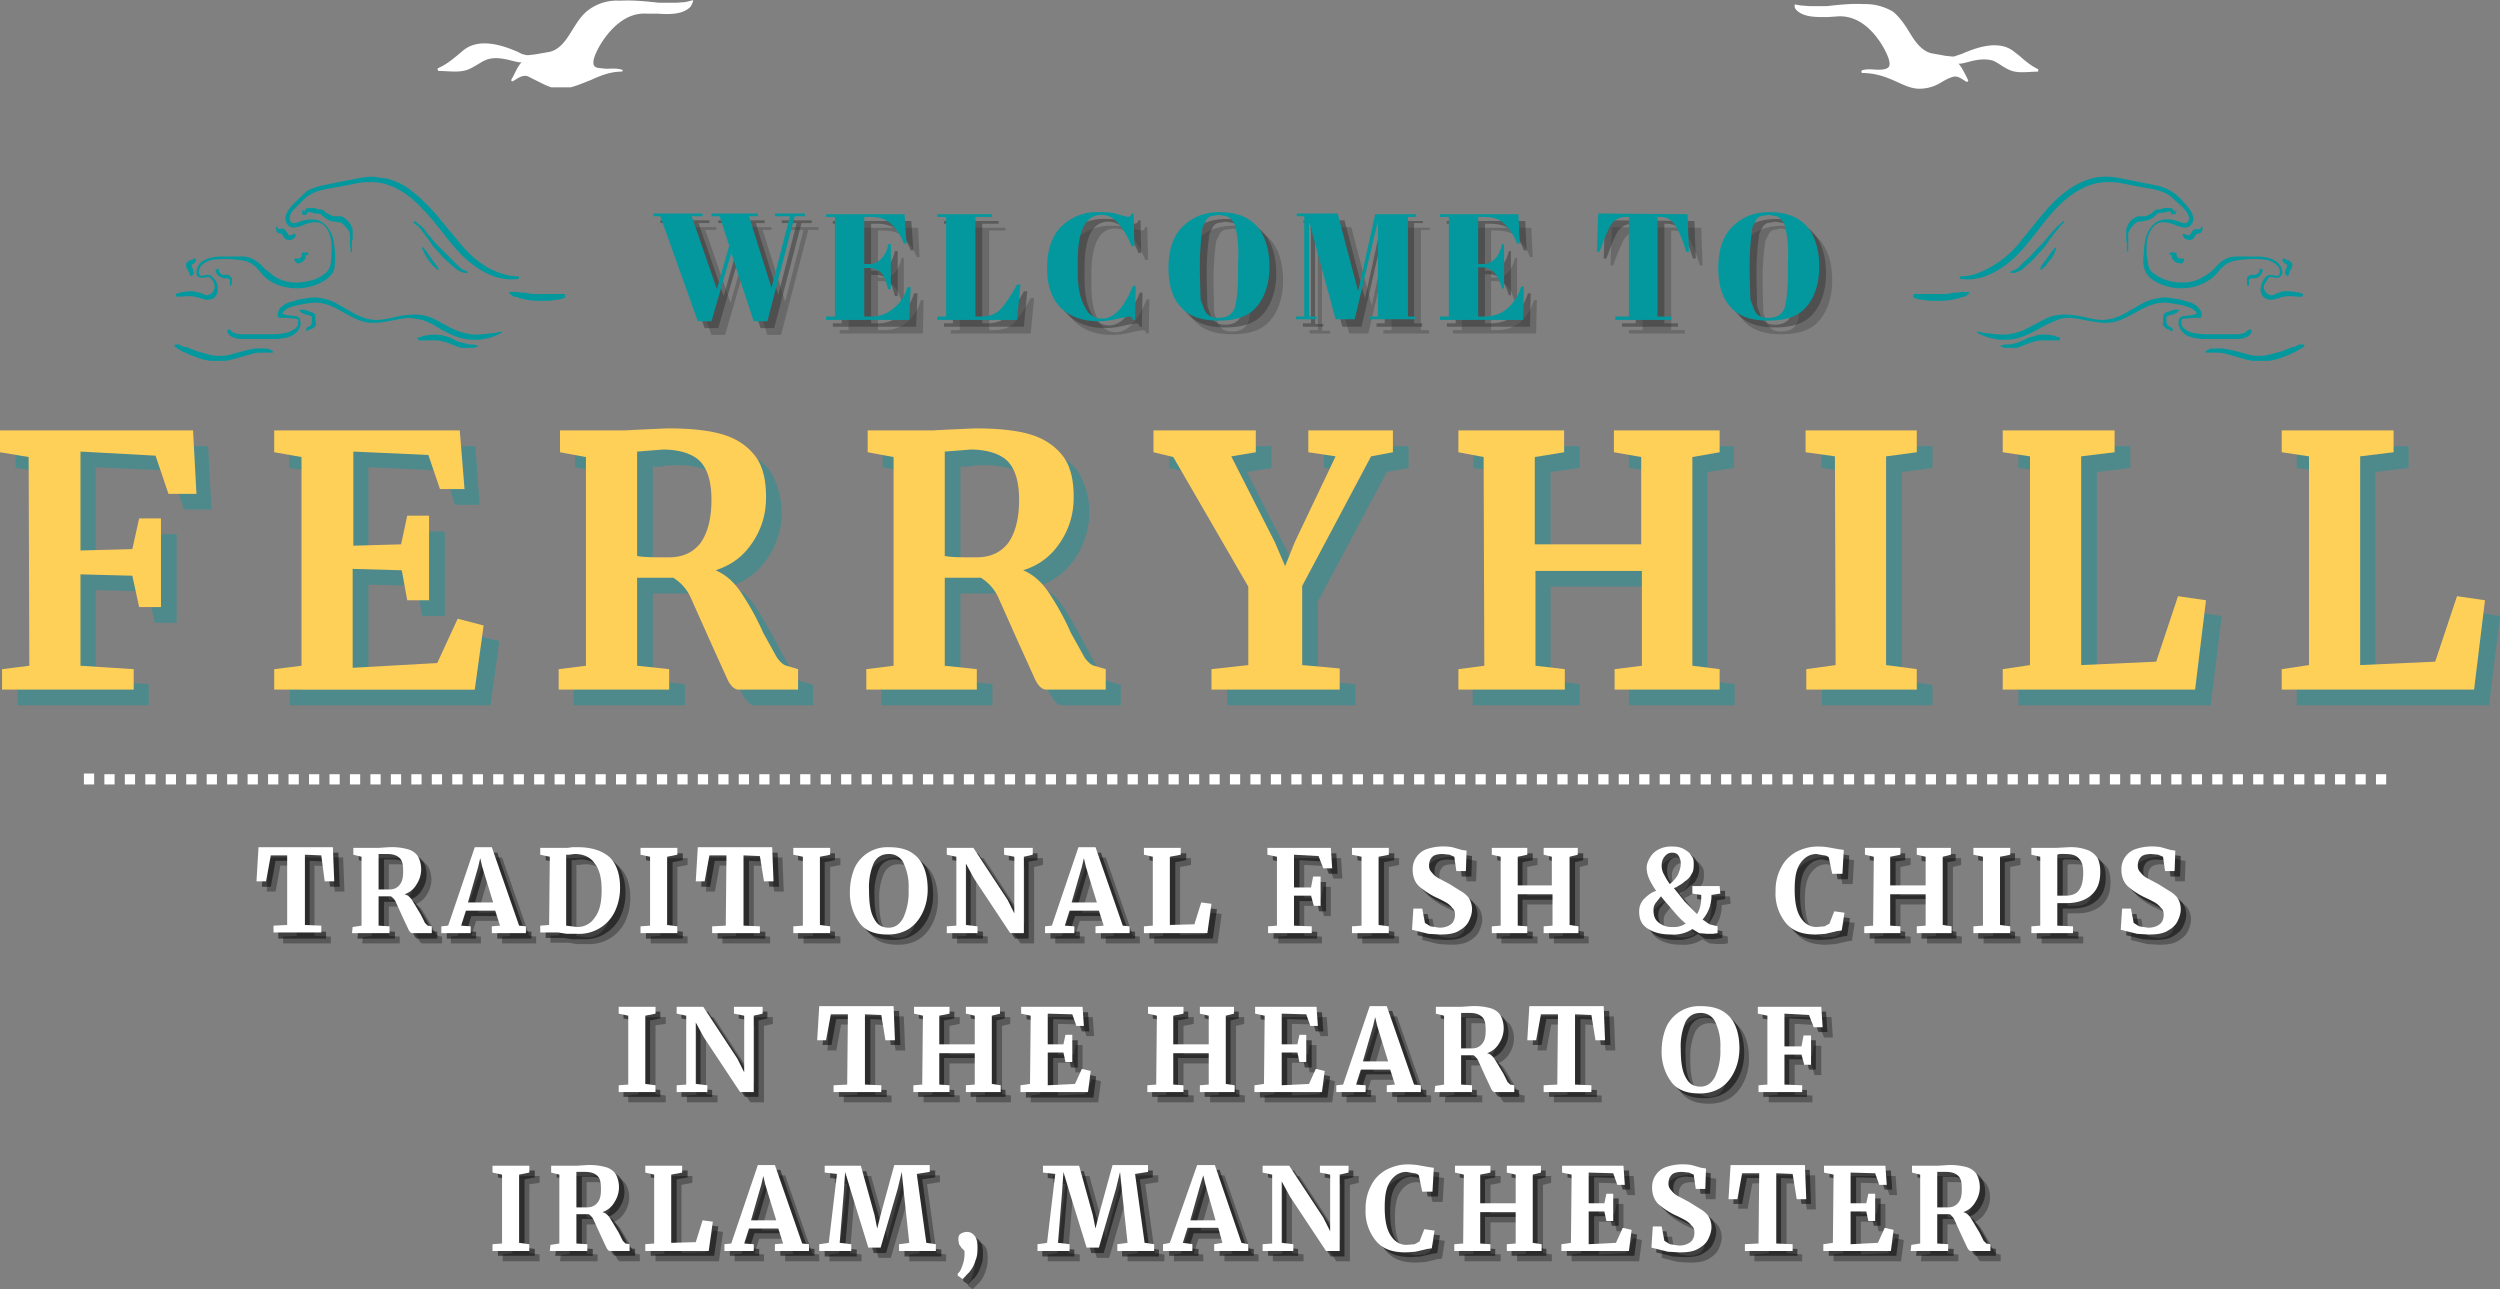 <svg xmlns="http://www.w3.org/2000/svg" viewBox="5.9 93.6 366.5 189">
  <rect x="5.9" y="93.6" width="366.5" height="189" fill="#808080" stroke="none"/>
  <style>
    .B{fill-opacity:.302}.C{fill-opacity:.502}.D{fill:#03989e}.E{clip-rule:nonzero}.F{fill-opacity:.4}
  </style>
  <defs>
    <path id="I" d="m90 194 4-.6v-30.6l-3.8-.7V159h9.6l1.8-.2 4.4-.2c3.5 0 6.3.4 8.4 1.1s3.7 1.8 4.6 3.3a11.8 11.8 0 0 1-.5 12.3 10 10 0 0 1-5.4 4.2c1.4.5 2.6 1.6 3.6 3.1 1 1.6 2.2 3.6 3.4 6l2 3.6c.4.7.9 1.2 1.3 1.3l1.7.5v3h-8.7c-.5 0-1.1-.6-1.7-1.7-.6-1-1.4-2.8-2.3-5.2l-3-6.5c-.8-1.6-1.6-2.6-2.5-3h-5.3v12.8l4.7.5v3.1H90zm16.3-16.5c2 0 3.4-.7 4.5-2 1.1-1.5 1.7-3.6 1.7-6.4 0-2.5-.6-4.3-1.6-5.5-1.1-1.2-3-1.8-5.6-1.8-1 0-1.7 0-2.4.2h-1.3v15.4l3 .1zm0 0"/>
    <path id="J" d="m191.2 181.9-11-19-2.9-.7V159h15v3.2l-3.6.6 6.4 12.6 1.5 3.5 1.4-3.5 6-12.6-4-.6V159h12.4v3.2l-3.2.6-10.1 19v11.6l5.5.5v3.1h-18.8v-3l5.4-.6zm0 0"/>
    <path id="K" d="m277.2 162.8-4.3-.6V159h16.3v3.2l-4.5.6v30.6l4.5.6v3H273v-3l4.3-.6zm0 0"/>
    <path id="L" d="m305.8 162.8-4-.6V159h16.4v3.2l-4.9.6v30.6l11-.5 3.2-9.6 4.1.6L330 197h-28.2v-3l4-.6zm0 0"/>
    <path id="M" d="m87.8 191.7 4-.5v-30.6l-3.8-.7v-3.2h9.5l1.8-.1 4.4-.2c3.5 0 6.4.3 8.5 1s3.6 1.9 4.6 3.3c1 1.5 1.4 3.4 1.4 5.8s-.6 4.5-1.9 6.5-3 3.4-5.5 4.2c1.4.6 2.6 1.6 3.7 3.2 1 1.5 2.2 3.5 3.3 6l2 3.6c.5.7 1 1.1 1.4 1.2l1.7.5v3h-8.7c-.6 0-1.2-.5-1.7-1.6l-2.4-5.3-2.9-6.5a6.6 6.6 0 0 0-2.6-3h-5.3v12.9l4.7.5v3H87.8zm16.2-16.4c2 0 3.5-.7 4.6-2.1 1-1.4 1.6-3.5 1.6-6.3 0-2.5-.5-4.4-1.6-5.6-1-1.1-3-1.8-5.5-1.8l-2.5.2-1.3.1v15.3c.4.1 1.4.2 3 .2zm0 0"/>
    <path id="N" d="m113 138 1.8-6.4-1.4-4.3h-1.2v-.4h6.8v.4h-1.3l3.3 10.5 2.7-10.5h-2.2v-.4h4.4v.4h-1.5l-4 15.4h-2l-3.3-10-2.9 10h-2l-5.5-15.4h-1v-.4h7.2v.4h-1.6zm0 0"/>
    <path id="O" d="M129 127h11.5l.2 4.3h-.4a7.8 7.8 0 0 0-2-3c-.6-.6-1.6-.9-3-.9h-.7v6.9h.8a2.3 2.3 0 0 0 1.7-.8c.5-.5.8-1.3 1-2.1h.3v6.5h-.3c-.3-1-.7-1.9-1.1-2.3-.5-.5-1-.8-1.9-.8h-.5v7.2h.8c1.4 0 2.6-.4 3.5-1.2 1-.9 1.6-1.9 2-3.2h.4l-.1 4.9H129v-.5h1.3v-14.6H129zm0 0"/>
    <path id="P" d="M145.3 127h8v.4h-2.4V142h.8c1.3 0 2.3-.4 3-1.2s1.5-2 2.3-3.5h.5l-.5 5.2h-11.7v-.5h1.3v-14.6h-1.3zm0 0"/>
    <path id="Q" d="M169.4 127.1c-2.3 0-3.5 2.2-3.5 6.7v1.7c0 2.1.3 3.8 1 5 .5 1.2 1.4 1.8 2.6 1.8 1.7 0 3.2-1.6 4.5-4.8h.4l-.1 5h-.3l-.2-.4-.4-.1-1.6.3a11.9 11.9 0 0 1-2.8.4c-2.4 0-4.3-.7-5.6-2-1.3-1.3-2-3.2-2-5.8s.7-4.7 2-6a7.4 7.4 0 0 1 5.7-2.2c.9 0 1.8 0 2.6.3l1.5.4.4-.1.2-.4h.3l.1 4.8h-.4c-.6-1.5-1.3-2.6-2-3.4a3.1 3.1 0 0 0-2.4-1.2zm0 0"/>
    <path id="R" d="M189.4 135.6V134a18 18 0 0 0-.4-5.2c-.3-.8-.7-1.3-1.3-1.5l-1.1-.2-1.2.2c-.3.1-.5.3-.7.6l-.5 1a41.5 41.5 0 0 0-.4 5.2v1.5l.1 3.9.6 1.6c.4.8 1.1 1.1 2 1.1 1.3 0 2-.5 2.4-1.4.3-1 .5-2.8.5-5.2zm-2.9 7c-2.4 0-4.3-.6-5.5-2-1.2-1.3-1.8-3.2-1.8-5.7s.6-4.6 2-6 3.1-2.2 5.5-2.2 4.2.7 5.4 2 1.9 3.4 1.9 6c0 2.5-.7 4.5-1.9 5.9-1.2 1.4-3 2-5.6 2zm0 0"/>
    <path id="S" d="M209.5 127h6v.3h-1.3V142h1.2v.5h-6.7v-.5h1.2v-13.8h-.1l-3.3 14.3h-2.8l-4-14.4v14h1.2v.4h-3v-.5h1.2v-14.7H198v-.4h6l3 11.5zm0 0"/>
    <path id="T" d="m255.3 127 .2 5.5h-.4c-.6-2-1.2-3.3-1.7-4-.5-.8-1.3-1.1-2.2-1.1h-.3V142h2v.5h-8.2v-.5h2v-14.6h-.4c-1 0-1.7.4-2.2 1.1-.5.8-1 2-1.7 4h-.4l.2-5.6zm0 0"/>
    <path id="U" d="M49.5 220.5H47l-.7 3.8H45l.3-5h10.9l.2 5H55l-.6-3.7-2.4-.1v10.3l2.4.1v1h-7v-1l2-.1zm0 0"/>
    <path id="V" d="m59.1 231 1.3-.2v-10.1l-1.2-.3v-1h3.7l1.5-.1a9 9 0 0 1 2.8.3c.7.2 1.2.6 1.5 1.1a4 4 0 0 1-.2 4 3.2 3.2 0 0 1-1.8 1.5c.5.1.9.5 1.2 1l1.2 2 .6 1.2.4.4.6.1v1h-2.9c-.1 0-.3-.1-.5-.5l-.8-1.7-1-2.2a2 2 0 0 0-.8-1h-1.8v4.3l1.6.1v1H59zm5.4-5.5c.6 0 1.1-.2 1.5-.7s.5-1.1.5-2c0-.9-.1-1.5-.5-1.9-.4-.4-1-.6-1.8-.6h-1.3v5.2h1zm0 0"/>
    <path id="W" d="m88 220.7-1.4-.3v-1h4l.7-.1h.8c2 0 3.6.5 4.7 1.5 1 1 1.5 2.5 1.5 4.4a8 8 0 0 1-.8 3.6A5.8 5.8 0 0 1 92 232h-1.5l-1.3-.2h-2.6v-1l1.3-.1zm2.4 10.1 1.6.2a3 3 0 0 0 2.6-1.4c.7-.9 1-2.2 1-4 0-1.7-.3-3-1-3.9-.6-.9-1.6-1.4-2.9-1.4a5.2 5.2 0 0 0-.8.1h-.5zm0 0"/>
    <path id="X" d="m102.7 220.7-1.4-.3v-1h5.4v1l-1.5.3v10l1.5.2v1h-5.4v-1l1.4-.1zm0 0"/>
    <path id="Y" d="M137.5 232.1c-1.8 0-3.2-.5-4.1-1.7a7.4 7.4 0 0 1-1.4-4.7 9 9 0 0 1 .7-3.4 5.3 5.3 0 0 1 5-3c2 0 3.3.5 4.3 1.6.9 1 1.4 2.6 1.4 4.6 0 1.3-.3 2.5-.8 3.5s-1.2 1.8-2 2.3c-1 .6-2 .8-3 .8zm.2-11.8c-1 0-1.7.4-2.2 1.3a9 9 0 0 0-.7 4c0 1.9.2 3.2.7 4.1.5 1 1.2 1.4 2.2 1.4.9 0 1.6-.5 2.1-1.4a9 9 0 0 0 .8-4.2 8 8 0 0 0-.8-4 2.3 2.3 0 0 0-2.1-1.2zm0 0"/>
    <path id="Z" d="m147.6 220.7-1.4-.3v-1h3.9l5 7.6 1 2v-8.3l-1.5-.3v-1h4.2v1l-1.3.3v11.2h-2l-5.3-8-1.2-2.2v9l1.7.2v1h-4.5v-1l1.4-.1zm0 0"/>
    <path id="a" d="M165.5 219.3h2.5l4 11.5 1 .1v1h-5v-1l1.2-.1-.7-2.2h-4.3l-.7 2.2 1.4.1v1h-4.3v-1l1-.1zm1.1 2.9-.3-1.3-.3 1.3-1.5 5.2h3.7zm0 0"/>
    <path id="b" d="m176.4 220.7-1.3-.3v-1h5.4v1l-1.6.3v10l3.6-.1 1-3.2 1.5.2-.6 4.3h-9.3v-1l1.3-.1zm0 0"/>
    <path id="c" d="m194.6 220.7-1.4-.3v-1h9.3l.2 3h-1.3l-.7-1.8-3.6-.2v4.8h2.5l.3-1.6h1.1v4.3h-1l-.4-1.5h-2.5v4.4l2.6.1v1h-6.4v-1l1.3-.1zm0 0"/>
    <path id="d" d="m218.5 232.1-1.7-.1-1.6-.4-.8-.2.2-3.1h1.3l.4 2.1.8.5 1.3.2c.8 0 1.3-.2 1.7-.5s.6-.8.6-1.4c0-.4-.1-.8-.4-1a3 3 0 0 0-.9-.8 18.8 18.8 0 0 0-1.6-.8c-1-.5-1.7-1-2.4-1.6-.6-.6-.9-1.4-.9-2.4a3.1 3.1 0 0 1 2-3 7.7 7.7 0 0 1 3.8-.3l1.4.4.7.1-.1 3h-1.4l-.3-2.1-.7-.3-1-.1c-.6 0-1.2.1-1.5.4-.3.3-.5.7-.5 1.3 0 .4.1.7.4 1a3.2 3.2 0 0 0 .9.8l1.7.9 1.6 1a4.1 4.1 0 0 1 1.2 1c.3.5.5 1 .5 1.7 0 .6-.2 1.2-.5 1.8s-.8 1-1.5 1.4c-.7.4-1.6.5-2.7.5zm0 0"/>
    <path id="e" d="m227.4 220.7-1.3-.3v-1h5.2v1l-1.5.3v4.2h5.2v-4.2l-1.3-.3v-1h5v1l-1.2.3v10l1.3.2v1h-5.1v-1l1.3-.1v-4.6h-5.2v4.6l1.5.1v1H226v-1l1.3-.1zm0 0"/>
    <path id="f" d="m259.6 226.1-1.3.2a5.3 5.3 0 0 1-1.3 3.6l1 .7 1.2.3v1l-.7.1h-.8l-1.2-.1-1-.6a5 5 0 0 1-3.1.8c-1.5 0-2.6-.3-3.5-.9s-1.2-1.4-1.2-2.5a2.6 2.6 0 0 1 .7-1.8c.5-.5 1.1-1 1.8-1.2a10 10 0 0 1-1-1.7 4 4 0 0 1-.4-1.7c0-.5.2-1 .5-1.5s.7-.9 1.3-1.2a4 4 0 0 1 1.9-.4c.7 0 1.3.1 1.8.4s.8.5 1 .9c.3.3.4.7.4 1.1 0 .6 0 1.2-.3 1.6-.2.4-.5.8-1 1.1-.4.4-1 .7-1.6 1l1.6 2 1.5 1.5.3.3c.4-.7.6-1.5.6-2.4v-.4l-1.3-.2V225h4zm-8.6-4.2c0 .6.1 1 .4 1.5a8.4 8.4 0 0 0 .8 1.3c.6-.5 1-1 1.2-1.4.2-.5.4-1 .4-1.6a2.1 2.1 0 0 0-.3-1.1c-.2-.4-.6-.5-1-.5a1.3 1.3 0 0 0-1 .5c-.3.3-.5.8-.5 1.3zm1.6 9.1a3 3 0 0 0 1.9-.5 15.7 15.7 0 0 1-1.4-1.4l-1.8-2.1-.4-.5-.8 1c-.2.3-.3.6-.3 1 0 .8.2 1.4.7 1.8a3 3 0 0 0 2.1.7zm0 0"/>
    <path id="g" d="M273.6 232.1c-2 0-3.4-.5-4.4-1.7a6.8 6.8 0 0 1-1.5-4.7 7 7 0 0 1 .8-3.4c.5-1 1.2-1.7 2.2-2.3 1-.5 2-.8 3.2-.8a10.6 10.6 0 0 1 1.4.1l1.7.3.7.1-.2 3.5H276l-.5-2.4a1 1 0 0 0-.7-.3l-1.1-.2c-1 0-1.8.5-2.4 1.4s-.8 2.1-.8 3.8c0 1.6.2 3 .8 4s1.4 1.5 2.4 1.5l1.2-.1.7-.4.7-1.8 1.5.2-.4 2.6-.7.1-.4.1-1.3.3-1.4.1zm0 0"/>
    <path id="h" d="m306.5 220.7-1.3-.3v-1h3.6l1.9-.1a7 7 0 0 1 2.7.4 3 3 0 0 1 1.5 1.2c.3.6.4 1.3.4 2 0 1.5-.4 2.6-1.3 3.4s-2.1 1.2-3.7 1.2H309v3.3l2.3.1v1h-6.1v-1l1.3-.1zm2.5 5.7h1.3c.7 0 1.4-.2 1.8-.7.5-.6.7-1.5.7-2.7 0-1-.2-1.6-.6-2-.4-.5-1-.7-2-.7a8.3 8.3 0 0 0-.9 0l-.3.1zm0 0"/>
    <path id="i" d="m158.5 244-1.4-.3v-1h9l.2 2.8h-1.1l-.6-1.7-3.6-.1v4.5h2.3l.3-1.4h1v4h-1l-.3-1.4H161v4.8l4-.2 1-2.2 1.3.3-.4 3.1H157v-1l1.4-.2zm0 0"/>
    <path id="j" d="m130.1 267.2-1.8-.2v-1h5.3l2 7.2.4 2 .5-2 2-7.3h5.2v1l-1.9.3 1.4 10.1 1.4.2v1h-5.4v-1l1.5-.2-.8-7.4-.3-3-.6 2.5-2.5 8.6h-1.8l-2.5-8.1-.9-3-.2 3-.6 7.4 1.7.2v1h-4.7v-1l1.4-.2zm0 0"/>
    <path id="k" d="M149.2 275.7c.4 0 .8.2 1.1.6.3.4.4 1 .4 1.6 0 .7 0 1.3-.3 2-.2.7-.5 1.2-.9 1.7l-1 1-.7-.5v-.3c.3-.2.5-.6.7-1.2a5 5 0 0 0 .3-1.7v-.4a2 2 0 0 0-.4-.4l-.4-.6-.1-.6c0-.4 0-.7.3-.9.3-.2.6-.3 1-.3zm0 0"/>
    <clipPath id="A">
      <path d="M70 93.6h37.5v12.8H70zm0 0" class="E"/>
    </clipPath>
    <clipPath id="B">
      <path d="M269 94.1h35.7V107H269zm0 0" class="E"/>
    </clipPath>
    <clipPath id="C">
      <path d="M293 119.5h51V138h-51zm0 0" class="E"/>
    </clipPath>
    <clipPath id="D">
      <path d="M329 144h15v2.5h-15zm0 0" class="E"/>
    </clipPath>
    <clipPath id="E">
      <path d="M286.3 136h8.7v2h-8.7zm0 0" class="E"/>
    </clipPath>
    <clipPath id="F">
      <path d="M31.4 119.5H82V138H31.4zm0 0" class="E"/>
    </clipPath>
    <clipPath id="G">
      <path d="M31.4 144H46v2.5H31.4zm0 0" class="E"/>
    </clipPath>
    <clipPath id="H">
      <path d="M80 136h8.8v2H80zm0 0" class="E"/>
    </clipPath>
  </defs>
  <g clip-path="url(#A)">
    <path fill="#fff" d="M105 94h-2.5c-1.9-.2-3.7-.4-5.7-.3a7 7 0 0 0-4.4 1.2c-1.2.8-1.9 2-2.6 3.1-.8 1.3-1.7 2.8-3.3 3.2l-2.3.4c-.4 0-1 .2-1.4 0-.3 0-.6-.2-1-.4-2.3-1-5.7-2.1-8-.2-1.2 1-2.3 2-3.7 2.6-.1.1 0 .4.1.4 1.4 0 3 .3 4.3-.2 1-.4 1.7-1 2.6-1.4 1-.4 2-.3 3-.1.2 0 2.1.6 2.3.4-.7.7-1 1.7-1.5 2.5-.1.2 0 .4.2.3.7-.4 1.4-1 2.2-.7l2 1c1 .5 2.2 1 3.3.8 1.4-.2 2.7-.8 4-1.3 1.3-.6 2.8-1.2 4.4-1.2.2 0 .3-.3 0-.3-1-.3-2 0-2.9-.2-.5 0-1.2-.1-1.2-.7-.1-.7.5-1.8.8-2.4 1.5-2.6 3.9-5.1 7-4.9h1.6c1.4.1 3.4.2 4.6-.8.4-.3.5-.8.7-1.2l-1.2.3-1.3.1zm0 0"/>
  </g>
  <g clip-path="url(#B)">
    <path fill="#fff" d="M271.2 94.5h2.5c1.8-.2 3.6-.4 5.4-.3a8 8 0 0 1 4.3 1.1c1 .8 1.8 2 2.4 3 .8 1.3 1.7 2.7 3.2 3.1l2.2.4c.5 0 1 .2 1.4 0l.9-.3c2.3-1 5.5-2.1 7.7-.3s.1 0 .1 0c1.1 1 2.2 2 3.5 2.6l-.1.3c-1.4 0-2.9.3-4.1-.2-1-.4-1.6-1-2.5-1.4-1-.3-2-.2-2.9 0-.2 0-2 .6-2.2.4.6.7 1 1.6 1.4 2.4.1.1 0 .3-.2.3-.7-.4-1.3-1-2.1-.7-.7.2-1.3.6-2 1a6 6 0 0 1-3.1.7c-1.3-.1-2.5-.8-3.7-1.3-1.4-.6-2.8-1-4.4-1-.1 0-.2-.3 0-.4 1-.3 1.9 0 2.8-.1.5 0 1.2-.2 1.2-.7.1-.7-.5-1.8-.8-2.4-1.4-2.5-3.7-4.9-6.8-4.7l-1.4.1c-1.4 0-3.4.1-4.5-.9-.4-.3-.4-.7-.7-1l1.2.2 1.3.1zm0 0"/>
  </g>
  <g class="D" clip-path="url(#C)">
    <path d="M343.3 136.6a8 8 0 0 0-2.5-.3c-.4 0-.7.2-1.1.3-.4.2-.8.4-1.1.2-.7-.2-1-1-.7-1.6l.6-.9c.3-.2.7 0 1 0 .5.1.9-.2 1-.7 0-.5-.2-1-.6-1.4-.9-.9-2.3-1-3.5-1h-2c-.7 0-1.5 0-2.1.3-.7.3-1.2.8-1.7 1.4-.5.5-1 .9-1.6 1.2-1 .7-2.3 1-3.6.9a6.5 6.5 0 0 1-3.6-1.2 2 2 0 0 1-1-1.7l-.2-1.2v-1.2c0-1.3.6-3.2 2.1-3.5.8-.1 1.6.2 2.4.5.6.2 1.4.5 2-.1 1-1.2-.4-2.6-1.2-3.5a6.8 6.8 0 0 0-3.8-2.3l-2.5-.5-2.5-.5a12 12 0 0 0-2.5-.3c-.8 0-1.5.1-2.2.3a11 11 0 0 0-3.8 2c-2.5 1.9-4.2 4.5-6.2 6.8a14.7 14.7 0 0 1-7 5.2 7 7 0 0 1-2 .3c-.3 0-.3.4 0 .4 3 .4 5.7-1.2 7.8-3.1 2.3-2.2 4-5 6.1-7.2 1.9-2 4.4-3.8 7.3-3.9.8 0 1.6 0 2.5.2l2.5.5c1.6.3 3.2.4 4.5 1.4l1.7 1.5c.4.5 1 1 1 1.8 0 .2-.2.5-.4.6-.3.1-.8-.1-1-.2a5 5 0 0 0-2.4-.3c-1.3.2-2.2 1.4-2.5 2.6a9 9 0 0 0-.3 2.3c-.1.8-.2 1.6.1 2.4.4 1.3 1.8 2 3 2.4a8 8 0 0 0 4 .2 7 7 0 0 0 3.4-1.8c.5-.6 1-1.2 1.6-1.6.6-.4 1.3-.5 2-.6a15.9 15.9 0 0 1 4 0c.6.2 1.2.5 1.6 1 .2.3.4 1.1 0 1.3-.4.1-.8-.1-1-.1-.4 0-.7.1-.9.4-.4.4-.7 1.1-.7 1.8s.5 1.3 1.1 1.4c.8.2 1.6-.3 2.3-.4.8-.2 1.6 0 2.4 0 .4.1.6-.4.2-.5zm0 0"/>
  </g>
  <path d="m325 124.6-.1-.2h-.1v.2h-.2c0-.1 0-.2-.2-.3 0-.2-.3-.2-.6-.2h-.6l-.7.2h-.4a1 1 0 0 0-.4.2l-.3.3a3 3 0 0 1-.5.3l-.5.2h-1.1a1.7 1.7 0 0 0-.4.2 2.4 2.4 0 0 0-.6.4 3.8 3.8 0 0 0-.4.6 2 2 0 0 0-.3.7v.7a4.9 4.9 0 0 0 0 .6v.5l.1.1v.7a1 1 0 0 1 0 .1v.5l-.1.1c0 .1 0 .1.1 0a1.6 1.6 0 0 0 .2-.2v-1.9a3.7 3.7 0 0 1 0-.5 1.9 1.9 0 0 1 .2-.6l.3-.4a3.6 3.6 0 0 1 .6-.6 1.6 1.6 0 0 1 .3-.2h.3l.5-.1.6-.1a2.6 2.6 0 0 0 1.1-.6l.2-.2.2-.2.4-.1h.4l.8-.2h.3v.2h.1v.2h.1c.1 0 .1 0 0 0h.5v-.1l.1-.1v-.1zm-1 0zm13.6 8.6a.3.3 0 0 0 0-.1l-.3-.1-.2.1v.4s-.1 0 0 0l-.1.1a1.4 1.4 0 0 1-.2.1.9.9 0 0 1-.2.2h-.7a.7.7 0 0 0-.6.5v.6a1.6 1.6 0 0 0 0 .3l.1.2h.2v-.6a.7.7 0 0 1 0-.2v-.1l.1-.1h.1a1.3 1.3 0 0 1 .1-.1h.5a1.3 1.3 0 0 0 .6-.2c.3-.2.5-.5.6-.9v-.1zm-30.5-5.4zm1.3-1.8a2.5 2.5 0 0 0-.5.5h-.1a.6.6 0 0 0-.1.1l-.6.6-.6.7-.3.3-.3.4-.6.7-.7.7-1.3 1.4-.7.6-.6.6-.1.2v-.1l-.2.2a3 3 0 0 1-.5.3h-.2l-.2.2h-.2v.2h.7l.5-.2a3.8 3.8 0 0 0 .4-.2l.4-.3.4-.4.4-.3.8-.8 1.6-1.8.6-.9.6-.8.1-.1.2-.3.4-.4.1-.2.2-.2.2-.2.1-.1.2-.2c.1 0 0-.2 0-.1zm-7.4 7.3zm6.2-3.5v.1l-.2.1v.2l-.3.2-.1.2-.3.4-.3.4-.3.5v-.1l-.4.6-.2.2v.2l-.1.1v.2h.2l.1-.1a.2.2 0 0 1 .1 0l.1-.2.3-.2.4-.6.5-.6.2-.3.2-.4v-.1l.1-.2.1-.2v-.2c0-.1 0-.2-.1-.1zm28.2 12.2c-.4.6-1.3.6-2 .6H330c-.8 0-1.7 0-2.6-.2a3.6 3.6 0 0 1-1-.4c-.3-.2-.6-.5-.7-.8v-.7c.1-.2.5-.2.7-.2l1-.1h1c.1 0 .3-.2.3-.4 0-.4-.3-.9-.6-1.2a3 3 0 0 0-1.2-.7l-1.4-.4-2-.3a8 8 0 0 0-3.4.8l-2.8 1.6a7 7 0 0 1-3.1.9c-1.3 0-2.4-.4-3.7-.6a8.6 8.6 0 0 0-3.6 0c-1.1.3-2.1 1-3.2 1.5a9 9 0 0 1-3.3 1.2 10.1 10.1 0 0 1-1.9 0l-1.7-.2-1-.2s-.2.1 0 .2a8 8 0 0 0 7 .4c1-.4 2-1 3.1-1.6l1.6-.7c.5-.2 1.1-.3 1.7-.3 2.4.1 4.7 1.2 7 .5 2-.6 3.7-2.1 5.8-2.6 1.2-.3 2.4 0 3.6.2.8.2 1.7.4 2.3 1.1a1 1 0 0 1 0 .2l-.6.2-1 .1c-.4 0-1 .2-1 .7-.2.9.5 1.8 1.2 2.2a7 7 0 0 0 2.8.5h4c1 0 2.3 0 2.7-1.1 0-.3-.3-.4-.5-.2zm-10-3h-.8l-.5.2c-.4.1-.8.2-1 .5l-.1.5v.6a1.4 1.4 0 0 0 0 .5l.4.4.3.2h.2l.2.2h.1c0 .1.1.1.2 0a.4.4 0 0 0 0-.3l-.2-.2a.9.9 0 0 0-.2-.1 2.6 2.6 0 0 1-.3-.2l-.1-.1v-.1l-.1-.2v-.9h.1l.1-.1.3-.1.5-.1.4-.2.2-.1a1.6 1.6 0 0 0 .1-.1s.1-.1 0-.1c.1 0 .2 0 .1-.1zm-17.4 4.1h-.1l-.2-.1h-.2l-.4-.2h-.3l-.3-.1h-.2a6.2 6.2 0 0 0-1.6 0l-1.4.4-1.3.6a7 7 0 0 1-1.5.4h-.3.1-.6l-.1.1h-.4v.2h.2v.1h.2l.1.1h.4a1.9 1.9 0 0 0 .2 0h1.3a8.8 8.8 0 0 0 1-.4l1.1-.4a7.2 7.2 0 0 1 1.2-.3h1.9a.7.7 0 0 0 .1 0h.6a.4.4 0 0 0 .2 0h.1l.1-.2v-.2zm0 0" class="D"/>
  <g class="D" clip-path="url(#D)">
    <path d="M343.7 144.1h-.8l-.5.3-.5.1-.5.2-1 .4-1.1.3-1.2.3a8.4 8.4 0 0 1-2.1 0l-2.6-.7c-.9-.2-1.8-.4-2.7-.3h-.8l-.3.2a2.6 2.6 0 0 0-.4.2l.1.2h.6a5.2 5.2 0 0 1 .8 0h.6l.7.1 1.4.4 1.4.4a8.6 8.6 0 0 0 5.9-.3l.3-.1.2-.1h.1l.8-.4.3-.1.3-.2.7-.4.3-.2v-.3zm0 0"/>
  </g>
  <g class="D" clip-path="url(#E)">
    <path d="M294.5 136.4h-1l-.7.1h-.5l-1 .2H289a12.8 12.8 0 0 1-.6 0h-1.5c-.1 0 0 0 0 0h-.2a.4.4 0 0 0-.2 0l-.1.2v.2l.1.2h.2l.1.1a.4.4 0 0 0 .1 0l.4.1.8.1h-.1l.8.1h2.1l.8-.1a10.8 10.8 0 0 0 1-.2l.4-.1.6-.2h-.1.3l.2-.1.1-.1.2-.1.1-.2c.1 0 .1-.2 0-.2zm0 0"/>
  </g>
  <path d="M291.8 137.6h-.1.1zm37-10.6v-.1c0-.1-.1-.2-.2-.1v.2c0 .1-.1 0-.1 0a.4.4 0 0 1 0 .1l-.1.1h-.5a1 1 0 0 0-.2 0 .8.8 0 0 0-.3.1v.1a2.6 2.6 0 0 0-.2.2l-.1.2-.2.3h-.2l-.3-.1a1.2 1.2 0 0 0-.1 0v-.1h-.2c0-.1-.1 0-.2 0v.3l.1.1.2.3.3.1a.9.9 0 0 0 .4.1c.3 0 .6-.2.8-.6l.2-.3h.1l.3-.1c.2 0 .3-.2.4-.3l.1-.4v-.1zm12.1 4.6zm1.1.9a.8.8 0 0 0-.1-.3.6.6 0 0 0-.2-.2.7.7 0 0 0-.2-.2l-.4-.1-.1-.1h-.1c-.1-.2-.3-.1-.4 0v.3l.2.1v.1l.4.3h.1v.2l-.2.5-.1.2v.2a.6.6 0 0 0 .2.5c.1.1.3 0 .4-.2a.4.4 0 0 0 0-.2v-.1l.4-.7v-.3zm-15.9-.8v-.1l-.1-.1a.3.3 0 0 0-.2 0h-.4a1 1 0 0 1-.1-.1h-.1a.7.7 0 0 1-.1-.2h-.1v-.4a.3.3 0 0 0-.2-.2h-.7c-.1 0 0 0 0 .1-.2 0-.2.2 0 .3h.2v.3a.6.6 0 0 0 0 .2l.2.2c.2.3.6.5 1 .5h.3a1 1 0 0 0 .1-.1l.2-.3v-.1zm0 0" class="D"/>
  <g class="D" clip-path="url(#F)">
    <path d="M31.9 136.6a8 8 0 0 1 2.4-.3l1.2.3c.3.2.7.4 1 .2.7-.2 1-1 .8-1.6a2 2 0 0 0-.6-.9c-.3-.2-.7 0-1 0-.6.1-1-.2-1-.7 0-.5.2-1 .5-1.4 1-.9 2.3-1 3.6-1h2c.7 0 1.4 0 2 .3a5 5 0 0 1 1.8 1.4l1.5 1.2a6 6 0 0 0 3.7.9c1.2-.1 2.6-.4 3.6-1.2.6-.4.9-1 1-1.7l.1-1.2v-1.2c0-1.3-.5-3.2-2-3.5-.9-.1-1.7.2-2.4.5-.7.2-1.4.5-2-.1-1-1.2.3-2.6 1.2-3.5l1.6-1.5c.7-.4 1.4-.6 2.2-.8l2.4-.5 2.6-.5a12 12 0 0 1 2.5-.3l2.1.3c1.4.4 2.7 1 3.8 2 2.5 1.9 4.3 4.5 6.3 6.8 1.8 2.3 4 4.4 7 5.2.6.2 1.3.3 2 .3.3 0 .2.4 0 .4-3 .4-5.7-1.2-7.8-3.1-2.3-2.2-4-5-6.2-7.2-1.8-2-4.4-3.8-7.2-3.9-.9 0-1.7 0-2.5.2l-2.6.5c-1.5.3-3.2.4-4.5 1.4-.6.4-1.1 1-1.6 1.5s-1.1 1-1 1.8c0 .2.1.5.4.6.3.1.7-.1 1-.2a5 5 0 0 1 2.3-.3c1.3.2 2.2 1.4 2.6 2.6a13.3 13.3 0 0 1 .2 4.7c-.5 1.3-1.9 2-3.1 2.4a8 8 0 0 1-4 .2 6.2 6.2 0 0 1-3.4-1.8c-.5-.6-.9-1.2-1.6-1.6-.5-.4-1.2-.5-1.9-.6a15.9 15.9 0 0 0-4 0c-.6.2-1.3.5-1.6 1-.2.3-.4 1.1 0 1.3.3.1.7-.1 1-.1.4 0 .6.1.8.4.5.4.8 1.1.7 1.8 0 .7-.4 1.3-1.1 1.4-.8.2-1.5-.3-2.3-.4-.8-.2-1.6 0-2.4 0-.3.1-.5-.4-.1-.5zm0 0"/>
  </g>
  <path d="M50.2 124.6v-.2h.2v.2h.1l.2-.3c.1-.2.4-.2.6-.2h.7l.6.2h.4l.4.2.3.3.6.3.5.2h1.1a1.7 1.7 0 0 1 .4.2 2.4 2.4 0 0 1 .5.4 3.5 3.5 0 0 1 .5.6l.3.7v.7a5.6 5.6 0 0 1 0 .6v.3h-.1v.4a4.6 4.6 0 0 0 0 .7 1 1 0 0 0 0 .1v.6c.1.1 0 .1 0 0-.1 0-.2 0-.2-.2v-.2l-.1-.6v-1.1a3.7 3.7 0 0 0 0-.5 1.9 1.9 0 0 0-.2-.6l-.3-.4a3.6 3.6 0 0 0-.6-.6 1.6 1.6 0 0 0-.3-.2h-.2l-.6-.1a2.5 2.5 0 0 1-.6-.1 2.6 2.6 0 0 1-1-.6l-.3-.2-.1-.2h-.1l-.4-.1h-.4l-.7-.2H51l-.1.2-.1.2h-.3a.3.3 0 0 1-.2 0 .3.3 0 0 1-.1-.1v-.2zm.8 0zm-13.4 8.6v-.1a.3.3 0 0 1 .3-.1l.1.1v.3l.1.1v.1l.2.1a1 1 0 0 0 .2.2h.8c.2 0 .3.1.4.3a.6.6 0 0 1 .2.2v.6a1.6 1.6 0 0 1 0 .3l-.2.2h-.1v-.6a.7.7 0 0 0 0-.2v-.1a.5.5 0 0 0-.2-.1l-.1-.1h-.6a1.3 1.3 0 0 1-.5-.2c-.4-.2-.6-.5-.7-.9v-.1zm30.4-5.4zm-1.3-1.8a2.8 2.8 0 0 1 .6.5l.2.1.6.6.5.7.3.3.3.4.6.7.7.7 1.4 1.4.6.6.6.6.2.2v-.1l.1.2a3.1 3.1 0 0 0 .5.3h.2l.2.2h.2v.2h-.6l-.5-.2-.4-.2-.4-.3-.5-.4-.3-.3-.9-.8-1.6-1.8-.6-.9-.6-.8v-.1H68l-.2-.3-.3-.4-.2-.2-.1-.2H67l-.1-.2-.2-.1-.2-.2s0-.2.1-.1zm7.4 7.3zm-6.2-3.5.1.1.1.1v.1l.1.1.2.2.1.2.3.4.3.4.3.5v-.1l.4.6.2.2v.2a1.6 1.6 0 0 1 .2.1v.2h-.3v-.1h-.2v-.2l-.3-.2-.5-.6-.4-.6-.2-.3-.2-.4-.1-.1a.9.9 0 0 1 0-.3l-.2-.1v-.2l.1-.2zM39.7 142c.4.6 1.4.6 2 .6h3.5c.9 0 1.8 0 2.6-.2a3.6 3.6 0 0 0 1-.4c.4-.2.7-.5.8-.8v-.7c-.2-.2-.5-.2-.8-.2l-.9-.1h-1c-.2 0-.3-.2-.3-.4 0-.4.2-.9.5-1.2.4-.3.8-.6 1.3-.7l1.3-.4 2-.3c1.3 0 2.4.3 3.4.8l2.8 1.6c1 .5 2 .9 3.2.9 1.2 0 2.4-.4 3.6-.6 1.2-.2 2.4-.3 3.6 0 1.2.3 2.2 1 3.2 1.5 1 .6 2.2 1 3.4 1.2a10.1 10.1 0 0 0 1.8 0l1.8-.2.9-.2c.1 0 .2.1 0 .2a8 8 0 0 1-7 .4c-1-.4-2-1-3-1.6a11.3 11.3 0 0 0-1.6-.7l-1.8-.3c-2.3.1-4.7 1.2-7 .5-2-.6-3.6-2.1-5.7-2.6-1.2-.3-2.5 0-3.6.2-.9.2-1.8.4-2.3 1.1a1 1 0 0 0-.1.2l.6.2 1 .1c.5 0 1 .2 1 .7.3.9-.4 1.8-1.2 2.2-.8.4-1.8.5-2.8.5H42c-1 0-2.4 0-2.8-1.1 0-.3.4-.4.5-.2zm10.1-3h.7l.6.2c.3.1.7.2 1 .5v.5l.1.6a1.4 1.4 0 0 1 0 .5 1.2 1.2 0 0 1-.4.4l-.4.2h-.2l-.2.2h-.1c0 .1 0 .1-.1 0v-.3l.1-.2a.9.9 0 0 1 .2-.1 2.6 2.6 0 0 0 .4-.2v-.1a.6.6 0 0 0 .1-.1v-.2a2 2 0 0 0 0-.5v-.4l-.2-.1-.3-.1-.4-.1-.5-.2-.2-.1a1.6 1.6 0 0 1 0-.1h-.1v-.1l-.1-.1zm17.4 4.1.2-.1h.2l.4-.2h.4l.3-.1h.2a6.2 6.2 0 0 1 3 .4l1.2.6 1.6.4h.8a.3.3 0 0 1 0 .1h.4l.1.1-.1.1h-.1v.1h-.2l-.2.1H75a1.9 1.9 0 0 1-.3 0h-1.2a8.8 8.8 0 0 1-1.1-.4l-1-.4-1.3-.3h-2.6a.4.4 0 0 1-.2 0l-.2-.2v-.2zm0 0" class="D"/>
  <g class="D" clip-path="url(#G)">
    <path d="M31.4 144.1h.8l.5.3.6.1.5.2 1 .4 1.1.3 1.1.3a8.4 8.4 0 0 0 2.2 0l2.6-.7c.8-.2 1.7-.4 2.6-.3h.8l.4.2a2.6 2.6 0 0 1 .3.2v.2h-.6c-.1 0 0 0 0 0h-.1a5.3 5.3 0 0 0-.7 0h-.6a5.9 5.9 0 0 0-.8.1l-1.4.4-1.4.4a8.6 8.6 0 0 1-5.8-.3l-.3-.1-.3-.1-.8-.4-.3-.1-.4-.2-.6-.4-.3-.2v-.3zm0 0"/>
  </g>
  <g class="D" clip-path="url(#H)">
    <path d="M80.7 136.4h1l.6.1h.6l1 .2H87a1.6 1.6 0 0 0 .2 0h1.3a.4.4 0 0 1 .2 0v.2c.1 0 .1.2 0 .2v.2h-.2l-.2.1-.4.1-.8.1-.7.1h-2.1l-.9-.1-1-.2-.4-.1-.5-.2h-.3l-.1-.1H81c-.1 0 0-.1 0-.1l-.2-.1-.2-.2a.1.1 0 0 1 0-.2zm0 0"/>
  </g>
  <g class="D">
    <path d="M83.3 137.6h.1zm-37-10.6v-.1l.2-.1.1.1v.1c0 .1 0 0 0 0l.1.1v.1l.5-.1h.2a.8.8 0 0 1 .3.2l.1.1.1.2.2.2.1.3h.1a.8.8 0 0 0 .2 0l.2-.1h.1l.1-.1h.1c0-.1.2 0 .2 0v.4l-.3.3a1.5 1.5 0 0 1-.2.1.9.9 0 0 1-.4.1c-.4 0-.7-.2-.9-.6l-.2-.3-.4-.1a.8.8 0 0 1-.4-.3v-.4a.3.3 0 0 1 0-.1zm-12.1 4.6zm-1 .9a.9.9 0 0 1 0-.3.6.6 0 0 1 .2-.2.7.7 0 0 1 .2-.2l.4-.1.2-.1c.2-.2.4-.1.4 0a.4.4 0 0 1 0 .2v.1l-.1.1v.1l-.5.3v.2l.2.5v.2l.1.2a.6.6 0 0 1-.2.5c-.2.1-.4 0-.4-.2a.4.4 0 0 1 0-.2h-.1v-.1l-.4-.7a.5.5 0 0 1 0-.3zm15.8-.8v-.1l.2-.1a.3.3 0 0 1 .1 0h.1a1 1 0 0 0 .2 0h.1a1 1 0 0 0 .2-.1.5.5 0 0 0 .2-.2.5.5 0 0 0 0-.2v-.2a.3.3 0 0 1 .2-.2h.7l.1.1v.3h-.4v.3a.6.6 0 0 1 0 .2l-.2.2a1.1 1.1 0 0 1-1 .5h-.1a1 1 0 0 1 0-.1.3.3 0 0 1-.3-.3.2.2 0 0 0 0-.1zm0 0"/>
    <path d="m12.4 162.8-4.2-.6V159h28.2l.5 9.3h-4l-2-5.7-11-.5v14.4l7.6-.1 1-4.5h3.3v13h-3.2l-1-4.6-7.7-.2v13.3l7.8.5v3.1H8.5v-3l3.9-.6zm40 0-4.1-.6V159h27.3l.6 8.6h-3.6l-1.6-5-11.1-.5v13.7l7.1-.1.8-4.2h3.3v12.4h-3.3l-.8-4.4-7.1-.2v14.4l12.4-.6 3-6.5 3.8 1-1.3 9.4H48.4v-3l4-.6zm0 0" class="F"/>
    <use class="F" href="#I"/>
    <use x="45.1" class="F" href="#I"/>
    <use class="F" href="#J"/>
    <path d="m225.7 162.8-3.8-.6V159h15.6v3.2l-4.3.6v12.9h15.5v-12.9l-4-.6V159h15.4v3.2l-3.9.6v30.6l4 .5v3.1h-15.5v-3l4-.6v-13.8h-15.5v13.8l4.3.5v3.1h-15.7v-3l4-.6zm0 0" class="F"/>
    <use class="F" href="#K"/>
    <use class="F" href="#L"/>
    <use x="40.8" class="F" href="#L"/>
  </g>
  <g fill="#ffd058">
    <path d="m10.1 160.6-4.2-.7v-3.2h28.3l.5 9.3h-4.1l-1.9-5.6-11-.6v14.5l7.6-.2 1-4.5h3.2v13h-3.2l-1-4.6-7.6-.2v13.4l7.8.5v3H6.2v-3l4-.5zm40 0-4-.7v-3.2h27.2l.7 8.6h-3.6l-1.7-5-11-.5v13.8l7-.2.9-4.2h3.2v12.4h-3.2l-.8-4.4-7.2-.2v14.5l12.4-.7 3-6.5 3.8 1-1.3 9.4H46.1v-3l4-.5zm0 0"/>
    <use href="#M"/>
    <use x="45.1" href="#M"/>
    <use x="-2.3" y="-2.3" href="#J"/>
    <path d="m223.4 160.6-3.7-.7v-3.2h15.5v3.2l-4.3.7v12.8h15.6v-12.8l-4-.7v-3.2H258v3.2l-4 .7v30.6l4 .5v3h-15.4v-3l4-.5v-13.9H231v13.9l4.3.5v3h-15.6v-3l3.8-.5zm0 0"/>
    <use x="-2.3" y="-2.3" href="#K"/>
    <use x="-2.3" y="-2.3" href="#L"/>
    <use x="38.6" y="-2.3" href="#L"/>
  </g>
  <g fill="#363636">
    <use class="B" href="#N"/>
    <use class="B" href="#O"/>
    <use class="B" href="#P"/>
    <use class="B" href="#Q"/>
    <use class="B" href="#R"/>
    <use class="B" href="#S"/>
    <use x="89.9" class="B" href="#O"/>
    <use class="B" href="#T"/>
    <use x="80.5" class="B" href="#R"/>
    <use x="-1" y="-1" class="C" href="#N"/>
    <path d="M128 126h11.5l.3 4.3h-.4a7.8 7.8 0 0 0-2-3c-.7-.6-1.7-.9-3-.9h-.8v6.9h.8a2.3 2.3 0 0 0 1.7-.8c.5-.5.8-1.2 1-2.1h.4v6.6h-.4c-.3-1.2-.6-2-1-2.4-.5-.5-1.2-.7-2-.7h-.5v7.1h.9a5 5 0 0 0 3.4-1.2c1-.8 1.6-1.9 2-3.2h.5l-.2 4.9H128v-.5h1.3v-14.6H128zm0 0" class="C"/>
    <use x="-1" y="-1" class="C" href="#P"/>
    <use x="-1" y="-1" class="C" href="#Q"/>
    <use x="-1" y="-1" class="C" href="#R"/>
    <use x="-1" y="-1" class="C" href="#S"/>
    <use x="89" y="-1" class="C" href="#O"/>
    <use x="-1" y="-1" class="C" href="#T"/>
    <use x="79.6" y="-1" class="C" href="#R"/>
  </g>
  <g class="D">
    <use x="-2" y="-2" href="#N"/>
    <path d="M127 125h11.5l.3 4.3h-.4a7.8 7.8 0 0 0-2-3c-.7-.6-1.7-.9-3-.9h-.8v6.9h.8a2.3 2.3 0 0 0 1.7-.8c.5-.5.9-1.2 1-2.1h.4v6.6h-.4c-.3-1.1-.6-2-1-2.4-.5-.5-1.1-.7-2-.7h-.5v7.1h.9a5 5 0 0 0 3.4-1.2c1-.8 1.7-1.9 2-3.1h.5l-.2 4.8H127v-.5h1.3v-14.6H127zm0 0"/>
    <use x="-2" y="-2" href="#P"/>
    <use x="-2" y="-2" href="#Q"/>
    <use x="-2" y="-2" href="#R"/>
    <path d="M207.5 125h6v.4h-1.2V140h1.2v.4h-6.8v-.4h1.2v-14l-3.4 14.4h-2.8l-3.9-14.4v14h1.1v.4h-3v-.4h1.2v-14.7H196v-.4h6l3 11.4zm0 0"/>
    <use x="88" y="-2" href="#O"/>
    <use x="-2" y="-2" href="#T"/>
    <use x="78.6" y="-2" href="#R"/>
  </g>
  <use class="B" href="#U"/>
  <use class="B" href="#V"/>
  <path d="M77 219.3h2.5l4 11.5 1 .1v1h-5v-1l1.2-.1-.6-2.2h-4.4l-.7 2.2 1.4.1v1H72v-1l1-.1zm1.1 2.9-.3-1.3-.3 1.3-1.5 5.2h3.7zm0 0" class="B"/>
  <use class="B" href="#W"/>
  <use class="B" href="#X"/>
  <use x="64.4" class="B" href="#U"/>
  <use x="22.4" class="B" href="#X"/>
  <use class="B" href="#Y"/>
  <use class="B" href="#Z"/>
  <use class="B" href="#a"/>
  <use class="B" href="#b"/>
  <use class="B" href="#c"/>
  <use x="104.3" class="B" href="#X"/>
  <use class="B" href="#d"/>
  <use class="B" href="#e"/>
  <use class="B" href="#f"/>
  <use class="B" href="#g"/>
  <use x="54.7" class="B" href="#e"/>
  <use x="195.4" class="B" href="#X"/>
  <use class="B" href="#h"/>
  <use x="103.9" class="B" href="#d"/>
  <use x="-.7" y="-.7" class="C" href="#U"/>
  <use x="-.7" y="-.7" class="C" href="#V"/>
  <use x="-89.2" y="-.7" class="C" href="#a"/>
  <use x="-.7" y="-.7" class="C" href="#W"/>
  <use x="-.7" y="-.7" class="C" href="#X"/>
  <use x="63.7" y="-.7" class="C" href="#U"/>
  <use x="21.6" y="-.7" class="C" href="#X"/>
  <use x="-.7" y="-.7" class="C" href="#Y"/>
  <path d="m146.8 219.9-1.3-.2v-1h3.8l5 7.5 1 2v-8.3l-1.5-.2v-1h4.2v1l-1.3.2v11.3h-2l-5.3-8-1.2-2.2v9l1.8.2v1h-4.5v-1l1.3-.2zm0 0" class="C"/>
  <use x="-.7" y="-.7" class="C" href="#a"/>
  <use x="-.7" y="-.7" class="C" href="#b"/>
  <use x="-.7" y="-.7" class="C" href="#c"/>
  <use x="103.6" y="-.7" class="C" href="#X"/>
  <use x="-.7" y="-.7" class="C" href="#d"/>
  <use x="-.7" y="-.7" class="C" href="#e"/>
  <path d="m258.8 225.4-1.2.2a5.3 5.3 0 0 1-1.3 3.5l1 .7c.3.1.7.3 1.1.3v1l-.6.1-.8.1-1.2-.1-1-.7a5 5 0 0 1-3.2.9c-1.4 0-2.6-.3-3.4-1s-1.3-1.3-1.3-2.4a2.6 2.6 0 0 1 .8-1.9 4 4 0 0 1 1.8-1.2 10 10 0 0 1-1-1.6 4 4 0 0 1-.5-1.7c0-.6.2-1.1.5-1.6s.8-.8 1.4-1.1a4 4 0 0 1 1.8-.4c.7 0 1.3 0 1.8.3s.9.5 1.1 1c.2.3.4.7.4 1a3 3 0 0 1-.4 1.7 2 2 0 0 1-1 1c-.3.4-.9.8-1.5 1.1l1.5 1.9 1.5 1.5.4.3c.4-.6.6-1.4.6-2.3v-.4l-1.4-.2v-1.2h4.1zm-8.5-4.2c0 .5.1 1 .3 1.4a8.4 8.4 0 0 0 .9 1.3c.5-.5 1-1 1.2-1.4.2-.5.3-1 .3-1.6a2.1 2.1 0 0 0-.3-1c-.2-.4-.5-.6-1-.6a1.3 1.3 0 0 0-1 .5c-.3.4-.4.8-.4 1.4zm1.6 9a3 3 0 0 0 1.9-.4 15.7 15.7 0 0 1-1.5-1.5l-1.8-2c0-.2-.2-.4-.4-.6l-.8 1a2 2 0 0 0-.3 1c0 .8.3 1.4.8 1.9a3 3 0 0 0 2 .7zm0 0" class="C"/>
  <use x="-.7" y="-.7" class="C" href="#g"/>
  <path d="m281.3 219.9-1.3-.2v-1h5.2v1l-1.4.2v4.2h5V220l-1.2-.2v-1h5v1l-1.2.2v10l1.3.2v1h-5.1v-1l1.3-.2v-4.6h-5.1v4.6l1.4.2v1H280v-1l1.3-.2zm0 0" class="C"/>
  <use x="194.6" y="-.7" class="C" href="#X"/>
  <use x="-.7" y="-.7" class="C" href="#h"/>
  <use x="103.2" y="-.7" class="C" href="#d"/>
  <g fill="#fff">
    <path d="M48 219h-2.4l-.7 3.8h-1.4l.3-5h10.9l.2 5h-1.4L53 219l-2.4-.1v10.3l2.4.1v1h-7v-1l2-.1zm0 0"/>
    <use x="-1.5" y="-1.5" href="#V"/>
    <use x="-90" y="-1.5" href="#a"/>
    <use x="-1.5" y="-1.5" href="#W"/>
    <use x="-1.5" y="-1.5" href="#X"/>
    <use x="62.9" y="-1.5" href="#U"/>
    <use x="20.9" y="-1.5" href="#X"/>
    <use x="-1.5" y="-1.5" href="#Y"/>
    <use x="-1.5" y="-1.5" href="#Z"/>
    <use x="-1.5" y="-1.5" href="#a"/>
    <use x="-1.5" y="-1.5" href="#b"/>
    <use x="-1.5" y="-1.5" href="#c"/>
    <use x="102.8" y="-1.5" href="#X"/>
    <use x="-1.5" y="-1.5" href="#d"/>
    <path d="m225.9 219.2-1.3-.3v-1h5.2v1l-1.4.3v4.2h5v-4.2l-1.2-.3v-1h5v1l-1.2.3v10l1.3.2v1h-5.1v-1l1.3-.1v-4.6h-5.1v4.6l1.4.1v1h-5.2v-1l1.3-.1zm0 0"/>
    <use x="-1.5" y="-1.5" href="#f"/>
    <use x="-1.5" y="-1.5" href="#g"/>
    <use x="53.2" y="-1.5" href="#e"/>
    <use x="193.9" y="-1.5" href="#X"/>
    <use x="-1.5" y="-1.5" href="#h"/>
    <use x="102.4" y="-1.5" href="#d"/>
  </g>
  <path d="m99.5 244-1.4-.3v-1h5.4v1l-1.5.2V254l1.5.2v1H98v-1l1.5-.2zm0 0" class="B"/>
  <use x="-39.6" y="23.3" class="B" href="#Z"/>
  <use x="82.2" y="23.3" class="B" href="#U"/>
  <use x="-84.7" y="23.3" class="B" href="#e"/>
  <use class="B" href="#i"/>
  <use x="-50.4" y="23.3" class="B" href="#e"/>
  <use x="34.3" class="B" href="#i"/>
  <use x="42.7" y="23.3" class="B" href="#a"/>
  <use x="158.7" y="23.3" class="B" href="#V"/>
  <use x="186.3" y="23.3" class="B" href="#U"/>
  <use x="118.9" y="23.3" class="B" href="#Y"/>
  <use x="71.9" y="23.3" class="B" href="#c"/>
  <use x="-4" y="22.5" class="C" href="#X"/>
  <use x="-40.4" y="22.5" class="C" href="#Z"/>
  <use x="81.5" y="22.5" class="C" href="#U"/>
  <use x="-85.5" y="22.5" class="C" href="#e"/>
  <use x="-.7" y="-.7" class="C" href="#i"/>
  <use x="-51.2" y="22.5" class="C" href="#e"/>
  <use x="33.6" y="-.7" class="C" href="#i"/>
  <use x="42" y="22.5" class="C" href="#a"/>
  <use x="157.9" y="22.5" class="C" href="#V"/>
  <use x="185.6" y="22.5" class="C" href="#U"/>
  <use x="118.2" y="22.5" class="C" href="#Y"/>
  <use x="71.1" y="22.5" class="C" href="#c"/>
  <g fill="#fff">
    <use x="-4.7" y="21.8" href="#X"/>
    <use x="-41.1" y="21.8" href="#Z"/>
    <use x="80.7" y="21.8" href="#U"/>
    <use x="-86.2" y="21.8" href="#e"/>
    <use x="-1.5" y="-1.5" href="#i"/>
    <use x="-51.9" y="21.8" href="#e"/>
    <use x="32.8" y="-1.5" href="#i"/>
    <use x="41.2" y="21.8" href="#a"/>
    <use x="157.2" y="21.8" href="#V"/>
    <use x="184.8" y="21.8" href="#U"/>
    <use x="117.5" y="21.8" href="#Y"/>
    <use x="70.4" y="21.8" href="#c"/>
  </g>
  <path d="m81 267.2-1.4-.2v-1H85v1l-1.5.2v10.1l1.5.2v1h-5.4v-1l1.4-.2zm0 0" class="B"/>
  <use x="29" y="46.6" class="B" href="#V"/>
  <use x="-73.1" y="46.6" class="B" href="#b"/>
  <use x="-47" y="46.6" class="B" href="#a"/>
  <use class="B" href="#j"/>
  <use class="B" href="#k"/>
  <use x="32" class="B" href="#j"/>
  <use x="17.4" y="46.6" class="B" href="#a"/>
  <use x="46.3" y="46.6" class="B" href="#Z"/>
  <use x="-60.1" y="46.6" class="B" href="#g"/>
  <use x="-5.4" y="46.6" class="B" href="#e"/>
  <use x="79.3" y="23.3" class="B" href="#i"/>
  <use x="35.1" y="46.6" class="B" href="#d"/>
  <path d="m265.2 267-2.4.1-.7 3.7h-1.4l.3-4.9h11l.1 5h-1.3l-.7-3.8h-2.3v10.2l2.3.2v1h-7v-1l2.1-.2zm0 0" class="B"/>
  <use x="117.7" y="23.3" class="B" href="#i"/>
  <use x="228.5" y="46.6" class="B" href="#V"/>
  <use x="-22.4" y="45.8" class="C" href="#X"/>
  <use x="28.3" y="45.8" class="C" href="#V"/>
  <use x="-73.8" y="45.8" class="C" href="#b"/>
  <use x="-47.7" y="45.8" class="C" href="#a"/>
  <use x="-.7" y="-.7" class="C" href="#j"/>
  <use x="-.7" y="-.7" class="C" href="#k"/>
  <use x="31.2" y="-.7" class="C" href="#j"/>
  <use x="16.7" y="45.8" class="C" href="#a"/>
  <path d="m193.1 266.5-1.3-.3v-1h3.8l5 7.6 1 2v-8.3l-1.5-.3v-1h4.2v1l-1.3.3v11.3h-2l-5.3-8-1.2-2.3v9l1.7.2v1h-4.4v-1l1.3-.1zm0 0" class="C"/>
  <use x="-60.8" y="45.8" class="C" href="#g"/>
  <use x="-6.2" y="45.8" class="C" href="#e"/>
  <use x="78.6" y="22.5" class="C" href="#i"/>
  <use x="34.3" y="45.8" class="C" href="#d"/>
  <use x="215" y="45.8" class="C" href="#U"/>
  <use x="117" y="22.5" class="C" href="#i"/>
  <use x="227.8" y="45.8" class="C" href="#V"/>
  <g fill="#fff">
    <use x="-23.2" y="45.1" href="#X"/>
    <use x="27.5" y="45.1" href="#V"/>
    <use x="-74.6" y="45.1" href="#b"/>
    <use x="-48.5" y="45.1" href="#a"/>
    <use x="-1.5" y="-1.5" href="#j"/>
    <use x="-1.5" y="-1.5" href="#k"/>
    <use x="30.5" y="-1.5" href="#j"/>
    <path d="M181.4 264.4h2.6l3.9 11.4 1 .2v1h-5v-1l1.2-.2-.6-2.2H180l-.7 2.2 1.4.2v1h-4.3v-1l1-.2zm1.2 2.8-.3-1.3-.4 1.3-1.5 5.3h3.7zm0 0"/>
    <use x="44.8" y="45.1" href="#Z"/>
    <use x="-61.6" y="45.1" href="#g"/>
    <use x="-6.9" y="45.1" href="#e"/>
    <use x="77.8" y="21.8" href="#i"/>
    <use x="33.6" y="45.1" href="#d"/>
    <use x="214.3" y="45.1" href="#U"/>
    <use x="116.2" y="21.8" href="#i"/>
    <use x="227" y="45.1" href="#V"/>
    <path d="M18.2 207h1.5v1.6h-1.5m3-1.5h1.5v1.5h-1.5m3-1.5h1.5v1.5h-1.5m3-1.5h1.5v1.5h-1.5m3-1.5h1.5v1.5h-1.5m3-1.5h1.5v1.5h-1.5m3-1.5h1.5v1.5h-1.5m3-1.5h1.5v1.5h-1.5m3-1.5h1.5v1.5h-1.5m3-1.5h1.5v1.5h-1.5m3-1.5h1.5v1.5h-1.5m3-1.5h1.5v1.5h-1.5m3-1.5h1.5v1.5h-1.5m3-1.5h1.5v1.5h-1.5m3-1.5h1.5v1.5h-1.5m3-1.5h1.5v1.5h-1.5m3-1.5h1.5v1.5h-1.5m3-1.5h1.5v1.5h-1.5m3-1.5h1.5v1.5h-1.5m3-1.5h1.5v1.5h-1.5m3-1.5h1.5v1.5h-1.5m3-1.5h1.5v1.5h-1.5m3-1.5h1.5v1.5h-1.5m3-1.5h1.5v1.5h-1.5m3-1.5h1.5v1.5h-1.5m3-1.5h1.5v1.5h-1.5m3-1.5h1.5v1.5h-1.5m3-1.5h1.5v1.5h-1.5m3-1.5h1.5v1.5h-1.5m3-1.5h1.5v1.5h-1.5m3-1.5h1.5v1.5h-1.5m3-1.5h1.5v1.5h-1.5m3-1.5h1.5v1.5h-1.5m3-1.5h1.5v1.5h-1.5m3-1.5h1.5v1.5h-1.5m3-1.5h1.5v1.5h-1.5m3-1.5h1.5v1.5h-1.5m3-1.5h1.5v1.5h-1.5m3-1.5h1.5v1.5h-1.5m3-1.5h1.5v1.5h-1.5m3-1.5h1.5v1.5h-1.5m3-1.5h1.5v1.5h-1.5m3-1.5h1.5v1.5h-1.5m3-1.5h1.5v1.5h-1.5m3-1.5h1.5v1.5h-1.5m3-1.5h1.5v1.5h-1.5m3-1.5h1.5v1.5h-1.5m3-1.5h1.5v1.5h-1.5m3-1.5h1.5v1.5h-1.5m3-1.5h1.5v1.5h-1.5m3-1.5h1.5v1.5h-1.5m3-1.5h1.5v1.5h-1.5m3-1.5h1.5v1.5h-1.5m3-1.5h1.5v1.5h-1.5m3-1.5h1.5v1.5h-1.5m3-1.5h1.5v1.5h-1.5m3-1.5h1.5v1.5h-1.5m3-1.5h1.5v1.5h-1.5m3-1.5h1.5v1.5h-1.5m3-1.5h1.5v1.5h-1.5m3-1.5h1.5v1.5h-1.5m3-1.5h1.5v1.5h-1.5m3-1.5h1.5v1.5h-1.5m3-1.5h1.5v1.5h-1.5m3-1.5h1.5v1.5h-1.5m3-1.5h1.5v1.5h-1.5m3-1.5h1.5v1.5h-1.5m3-1.5h1.5v1.5h-1.5m3-1.5h1.5v1.5h-1.5m3-1.5h1.5v1.5h-1.5m3-1.5h1.5v1.5h-1.5m3-1.5h1.5v1.5h-1.5m3-1.5h1.5v1.5h-1.5m3-1.5h1.5v1.5h-1.5m3-1.5h1.5v1.5h-1.5m3-1.5h1.5v1.5h-1.5m3-1.5h1.5v1.5h-1.5m3-1.5h1.5v1.5h-1.5m3-1.5h1.5v1.5h-1.5m3-1.5h1.5v1.5h-1.5m3-1.5h1.5v1.5h-1.5m3-1.5h1.5v1.5h-1.5m3-1.5h1.5v1.5h-1.5m3-1.5h1.5v1.5h-1.5m3-1.5h1.5v1.5h-1.5m3-1.5h1.5v1.5h-1.5m3-1.5h1.5v1.5h-1.5m3-1.5h1.5v1.5h-1.5m3-1.5h1.5v1.5h-1.5m3-1.5h1.5v1.5h-1.5m3-1.5h1.5v1.5h-1.5m3-1.5h1.5v1.5h-1.5m3-1.5h1.5v1.5h-1.5m3-1.5h1.5v1.5h-1.5m3-1.5h1.5v1.5h-1.5m3-1.5h1.5v1.5h-1.5m3-1.5h1.5v1.5h-1.5m3-1.5h1.5v1.5h-1.5m3-1.5h1.5v1.5h-1.5m3-1.5h1.5v1.5h-1.5m3-1.5h1.5v1.5h-1.5m3-1.5h1.5v1.5h-1.5m3-1.5h1.5v1.5h-1.5m3-1.5h1.5v1.5h-1.5m3-1.5h1.5v1.5h-1.5m3-1.5h1.5v1.5h-1.5m3-1.5h1.5v1.5h-1.5m3-1.5h1.5v1.5h-1.5m3-1.5h1.5v1.5h-1.5m3-1.5h1.5v1.5h-1.5m3-1.5h1.5v1.5h-1.5m3-1.5h1.5v1.5h-1.5m3-1.5h1.5v1.5h-1.5"/>
  </g>
</svg>